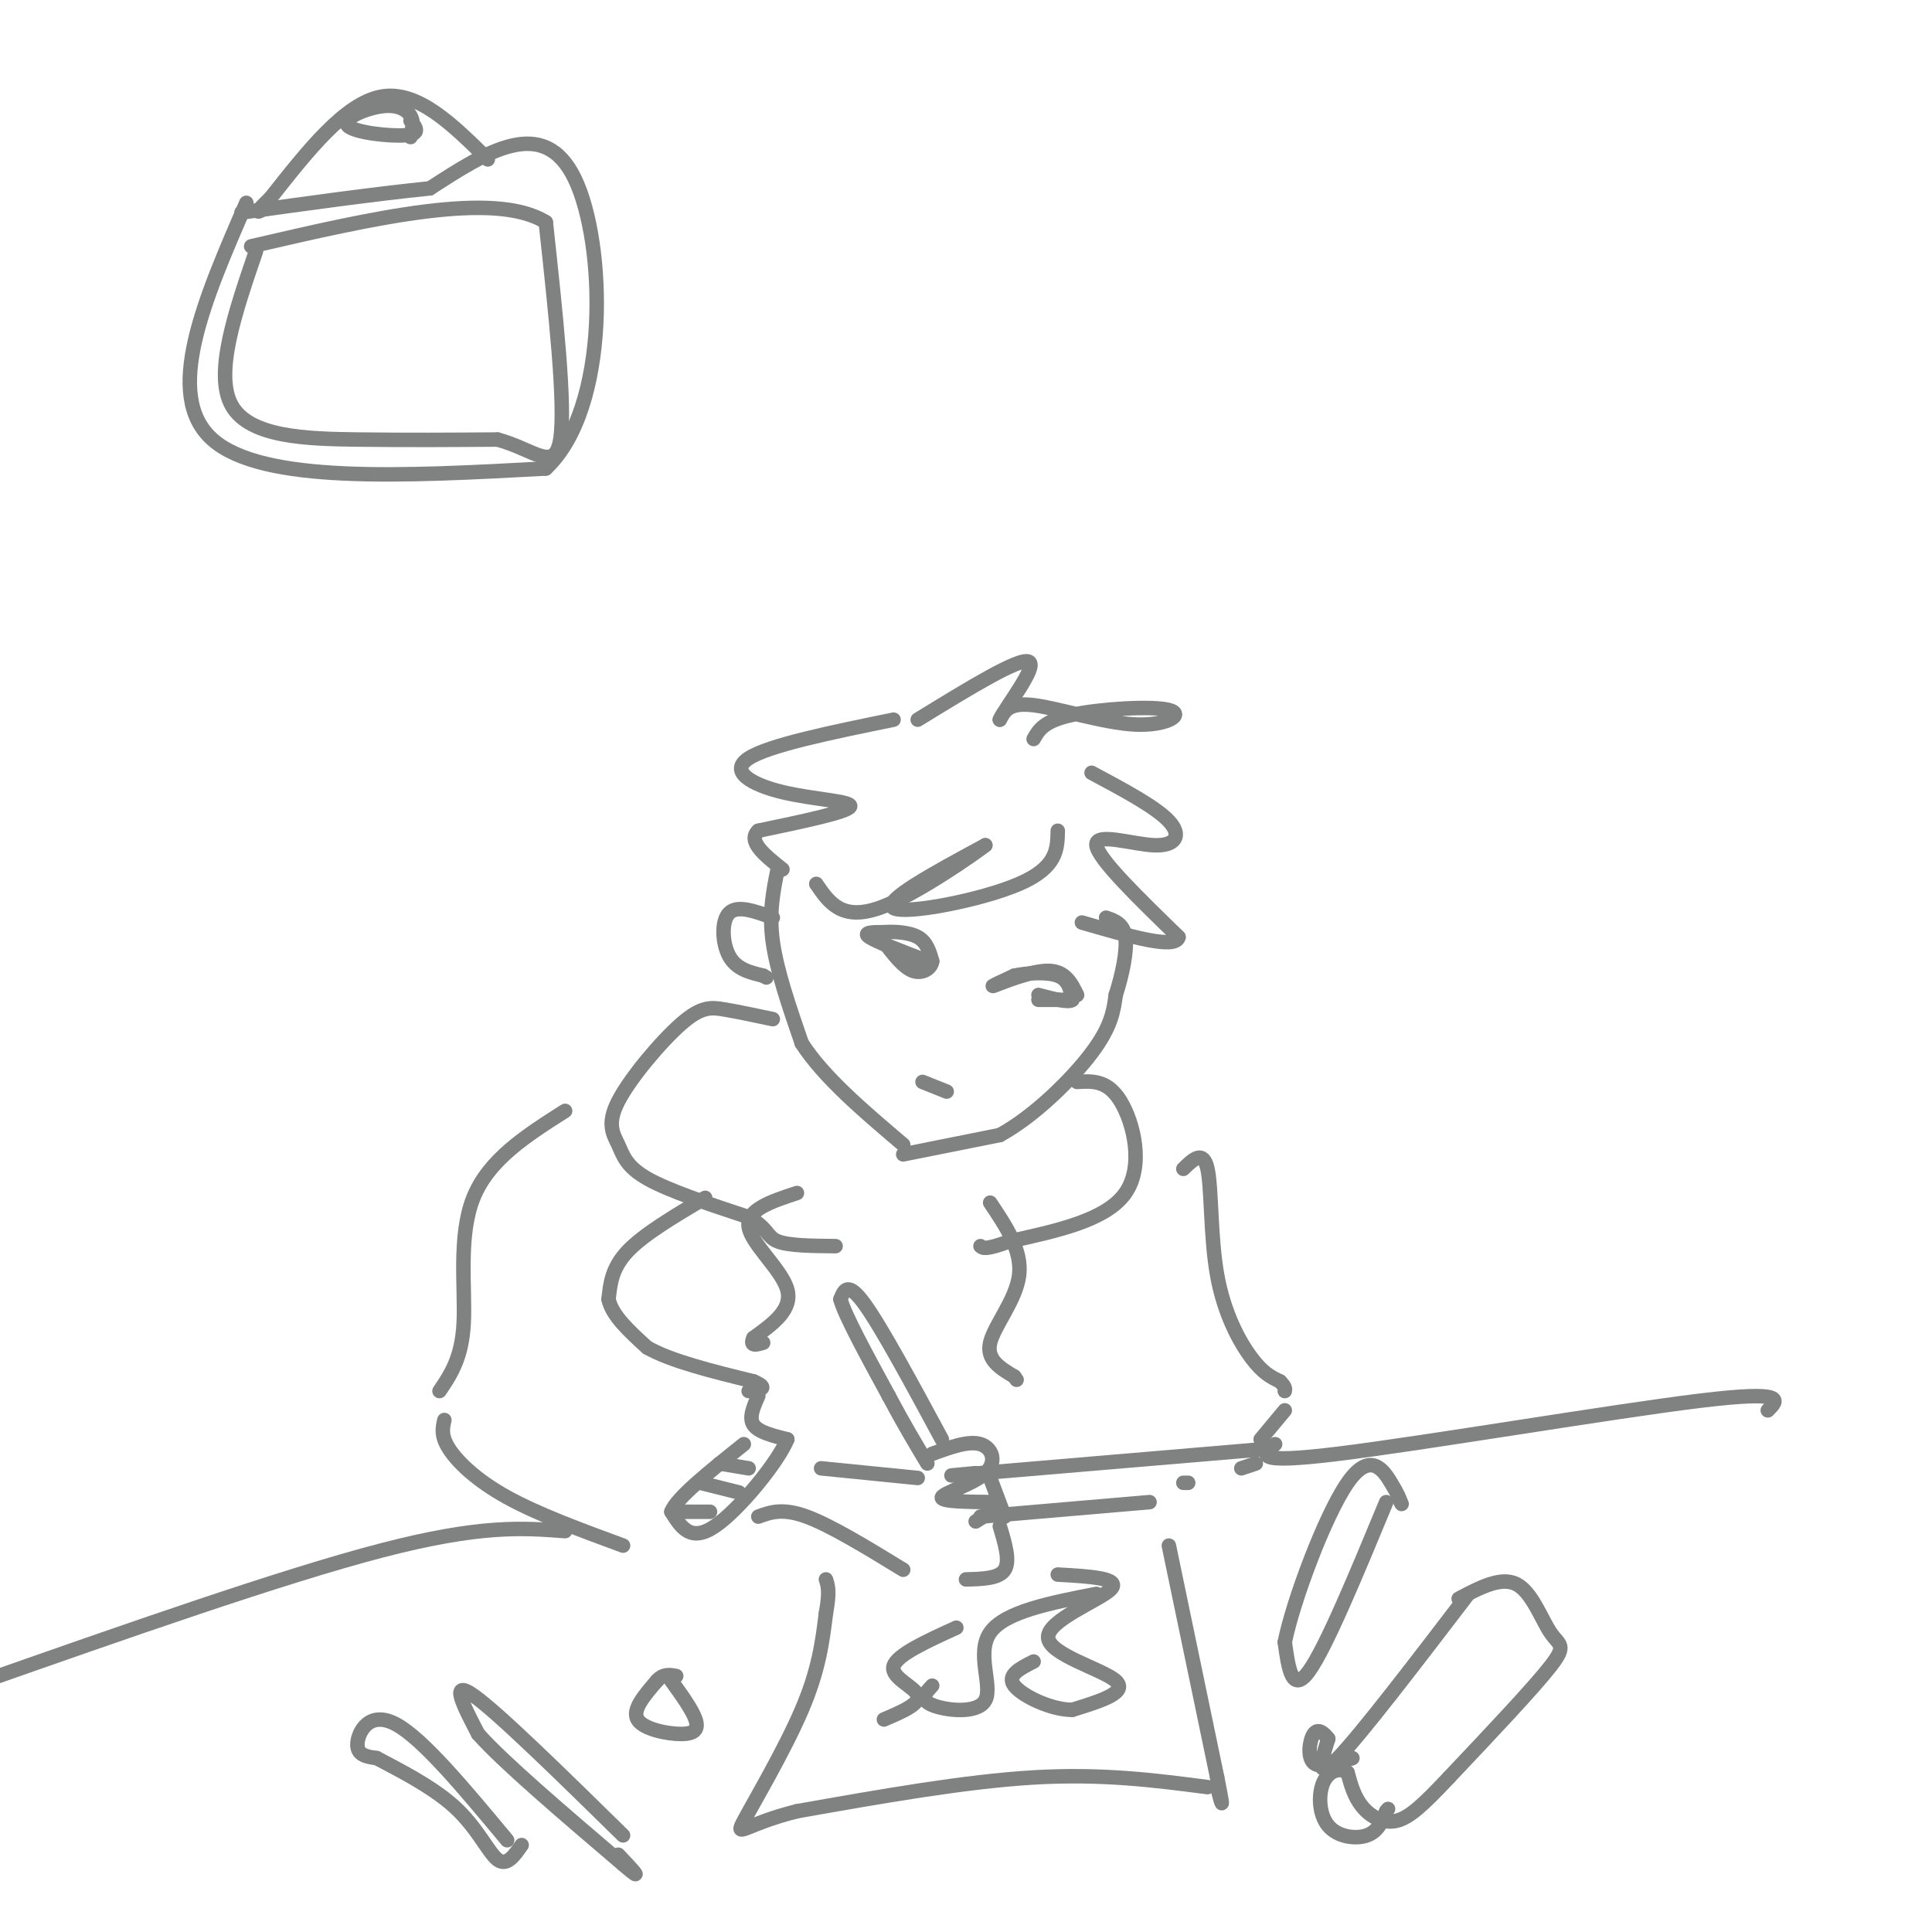 <svg viewBox='0 0 400 400' version='1.1' xmlns='http://www.w3.org/2000/svg' xmlns:xlink='http://www.w3.org/1999/xlink'><g fill='none' stroke='rgb(128,130,130)' stroke-width='3' stroke-linecap='round' stroke-linejoin='round'><path d='M146,248c-6.333,3.750 -12.667,7.500 -16,11c-3.333,3.500 -3.667,6.750 -4,10'/><path d='M126,269c0.667,3.333 4.333,6.667 8,10'/><path d='M134,279c5.000,2.833 13.500,4.917 22,7'/><path d='M156,286c3.500,1.500 1.250,1.750 -1,2'/><path d='M157,289c-1.000,2.250 -2.000,4.500 -1,6c1.000,1.500 4.000,2.250 7,3'/><path d='M163,298c-1.844,4.600 -9.956,14.600 -15,18c-5.044,3.400 -7.022,0.200 -9,-3'/><path d='M139,313c1.000,-2.833 8.000,-8.417 15,-14'/><path d='M155,304c0.000,0.000 -6.000,-1.000 -6,-1'/><path d='M153,309c0.000,0.000 -8.000,-2.000 -8,-2'/><path d='M147,313c0.000,0.000 -7.000,0.000 -7,0'/><path d='M195,298c-6.250,-11.583 -12.500,-23.167 -16,-28c-3.500,-4.833 -4.250,-2.917 -5,-1'/><path d='M174,269c0.833,3.167 5.417,11.583 10,20'/><path d='M184,289c3.000,5.667 5.500,9.833 8,14'/><path d='M193,301c3.780,-1.381 7.560,-2.762 10,-2c2.440,0.762 3.542,3.667 1,6c-2.542,2.333 -8.726,4.095 -9,5c-0.274,0.905 5.363,0.952 11,1'/><path d='M206,311c1.167,0.833 -1.417,2.417 -4,4'/><path d='M205,306c0.000,0.000 3.000,8.000 3,8'/><path d='M207,316c1.083,3.583 2.167,7.167 1,9c-1.167,1.833 -4.583,1.917 -8,2'/><path d='M190,306c0.000,0.000 -20.000,-2.000 -20,-2'/><path d='M187,325c-7.500,-4.583 -15.000,-9.167 -20,-11c-5.000,-1.833 -7.500,-0.917 -10,0'/><path d='M242,320c0.000,0.000 10.000,48.000 10,48'/><path d='M252,368c1.667,8.333 0.833,5.167 0,2'/><path d='M250,370c-10.917,-1.417 -21.833,-2.833 -36,-2c-14.167,0.833 -31.583,3.917 -49,7'/><path d='M165,375c-10.726,2.667 -13.042,5.833 -11,2c2.042,-3.833 8.440,-14.667 12,-23c3.560,-8.333 4.280,-14.167 5,-20'/><path d='M171,334c0.833,-4.500 0.417,-5.750 0,-7'/><path d='M238,311c0.000,0.000 -35.000,3.000 -35,3'/><path d='M219,326c6.589,0.369 13.179,0.738 11,3c-2.179,2.262 -13.125,6.417 -13,10c0.125,3.583 11.321,6.595 14,9c2.679,2.405 -3.161,4.202 -9,6'/><path d='M222,354c-4.244,0.044 -10.356,-2.844 -12,-5c-1.644,-2.156 1.178,-3.578 4,-5'/><path d='M227,330c-9.512,1.851 -19.024,3.702 -22,8c-2.976,4.298 0.583,11.042 -1,14c-1.583,2.958 -8.310,2.131 -11,1c-2.690,-1.131 -1.345,-2.565 0,-4'/><path d='M198,337c-6.200,2.822 -12.400,5.644 -13,8c-0.600,2.356 4.400,4.244 5,6c0.600,1.756 -3.200,3.378 -7,5'/><path d='M117,230c-7.911,5.022 -15.822,10.044 -19,18c-3.178,7.956 -1.622,18.844 -2,26c-0.378,7.156 -2.689,10.578 -5,14'/><path d='M92,294c-0.378,1.644 -0.756,3.289 1,6c1.756,2.711 5.644,6.489 12,10c6.356,3.511 15.178,6.756 24,10'/><path d='M245,242c2.060,-2.012 4.119,-4.024 5,0c0.881,4.024 0.583,14.083 2,22c1.417,7.917 4.548,13.690 7,17c2.452,3.310 4.226,4.155 6,5'/><path d='M265,286c1.167,1.167 1.083,1.583 1,2'/><path d='M266,292c0.000,0.000 -5.000,6.000 -5,6'/><path d='M260,303c0.000,0.000 -3.000,1.000 -3,1'/><path d='M245,307c0.000,0.000 1.000,0.000 1,0'/><path d='M262,300c0.000,0.000 -59.000,5.000 -59,5'/><path d='M203,305c-10.000,0.833 -5.500,0.417 -1,0'/><path d='M264,299c-2.533,2.111 -5.067,4.222 13,2c18.067,-2.222 56.733,-8.778 75,-11c18.267,-2.222 16.133,-0.111 14,2'/><path d='M117,317c-8.750,-0.667 -17.500,-1.333 -38,4c-20.500,5.333 -52.750,16.667 -85,28'/><path d='M-6,349c-13.833,4.667 -5.917,2.333 2,0'/><path d='M161,180c-0.917,4.500 -1.833,9.000 -1,15c0.833,6.000 3.417,13.500 6,21'/><path d='M166,216c4.500,7.000 12.750,14.000 21,21'/><path d='M187,239c0.000,0.000 20.000,-4.000 20,-4'/><path d='M207,235c7.111,-3.867 14.889,-11.533 19,-17c4.111,-5.467 4.556,-8.733 5,-12'/><path d='M231,206c1.400,-4.356 2.400,-9.244 2,-12c-0.400,-2.756 -2.200,-3.378 -4,-4'/><path d='M192,199c-5.250,-2.000 -10.500,-4.000 -12,-5c-1.500,-1.000 0.750,-1.000 3,-1'/><path d='M183,193c1.889,-0.156 5.111,-0.044 7,1c1.889,1.044 2.444,3.022 3,5'/><path d='M193,199c-0.156,1.489 -2.044,2.711 -4,2c-1.956,-0.711 -3.978,-3.356 -6,-6'/><path d='M183,195c-1.167,-1.167 -1.083,-1.083 -1,-1'/><path d='M223,206c-1.222,-2.489 -2.444,-4.978 -6,-5c-3.556,-0.022 -9.444,2.422 -11,3c-1.556,0.578 1.222,-0.711 4,-2'/><path d='M210,202c2.489,-0.533 6.711,-0.867 9,0c2.289,0.867 2.644,2.933 3,5'/><path d='M222,207c-0.667,0.667 -3.833,-0.167 -7,-1'/><path d='M220,207c0.000,0.000 -5.000,0.000 -5,0'/><path d='M196,226c0.000,0.000 -5.000,-2.000 -5,-2'/><path d='M219,172c-0.067,3.800 -0.133,7.600 -8,11c-7.867,3.400 -23.533,6.400 -26,5c-2.467,-1.400 8.267,-7.200 19,-13'/><path d='M204,175c-1.356,1.089 -14.244,10.311 -22,13c-7.756,2.689 -10.378,-1.156 -13,-5'/><path d='M185,149c-12.940,2.649 -25.881,5.298 -30,8c-4.119,2.702 0.583,5.458 7,7c6.417,1.542 14.548,1.869 14,3c-0.548,1.131 -9.774,3.065 -19,5'/><path d='M157,172c-2.333,2.167 1.333,5.083 5,8'/><path d='M160,190c-3.644,-1.333 -7.289,-2.667 -9,-1c-1.711,1.667 -1.489,6.333 0,9c1.489,2.667 4.244,3.333 7,4'/><path d='M158,202c1.167,0.667 0.583,0.333 0,0'/><path d='M160,211c-3.598,-0.761 -7.196,-1.522 -10,-2c-2.804,-0.478 -4.815,-0.672 -9,3c-4.185,3.672 -10.544,11.211 -13,16c-2.456,4.789 -1.007,6.828 0,9c1.007,2.172 1.574,4.478 6,7c4.426,2.522 12.713,5.261 21,8'/><path d='M155,252c4.067,2.311 3.733,4.089 6,5c2.267,0.911 7.133,0.956 12,1'/><path d='M223,224c3.156,-0.200 6.311,-0.400 9,4c2.689,4.400 4.911,13.400 1,19c-3.911,5.600 -13.956,7.800 -24,10'/><path d='M209,257c-5.000,1.833 -5.500,1.417 -6,1'/><path d='M205,249c3.311,4.933 6.622,9.867 6,15c-0.622,5.133 -5.178,10.467 -6,14c-0.822,3.533 2.089,5.267 5,7'/><path d='M210,285c0.833,1.167 0.417,0.583 0,0'/><path d='M165,247c-5.267,1.733 -10.533,3.467 -10,7c0.533,3.533 6.867,8.867 8,13c1.133,4.133 -2.933,7.067 -7,10'/><path d='M156,277c-0.833,1.833 0.583,1.417 2,1'/><path d='M226,160c6.643,3.548 13.286,7.095 16,10c2.714,2.905 1.500,5.167 -3,5c-4.500,-0.167 -12.286,-2.762 -12,0c0.286,2.762 8.643,10.881 17,19'/><path d='M244,194c-0.500,2.667 -10.250,-0.167 -20,-3'/><path d='M214,153c1.061,-1.872 2.121,-3.745 8,-5c5.879,-1.255 16.576,-1.893 20,-1c3.424,0.893 -0.424,3.317 -7,3c-6.576,-0.317 -15.879,-3.376 -21,-4c-5.121,-0.624 -6.061,1.188 -7,3'/><path d='M207,149c1.267,-2.733 7.933,-11.067 6,-12c-1.933,-0.933 -12.467,5.533 -23,12'/><path d='M304,330c-11.083,14.500 -22.167,29.000 -27,34c-4.833,5.000 -3.417,0.500 -2,-4'/><path d='M275,360c-0.893,-1.214 -2.125,-2.250 -3,-1c-0.875,1.250 -1.393,4.786 0,6c1.393,1.214 4.696,0.107 8,-1'/><path d='M302,331c4.405,-2.327 8.810,-4.655 12,-3c3.190,1.655 5.167,7.292 7,10c1.833,2.708 3.524,2.488 0,7c-3.524,4.512 -12.262,13.756 -21,23'/><path d='M300,368c-5.357,5.690 -8.250,8.417 -11,9c-2.750,0.583 -5.357,-0.976 -7,-3c-1.643,-2.024 -2.321,-4.512 -3,-7'/><path d='M279,367c-1.542,-1.128 -3.898,-0.447 -5,2c-1.102,2.447 -0.951,6.659 1,9c1.951,2.341 5.700,2.812 8,2c2.300,-0.812 3.150,-2.906 4,-5'/><path d='M287,375c0.667,-0.833 0.333,-0.417 0,0'/><path d='M129,380c-13.000,-12.750 -26.000,-25.500 -31,-29c-5.000,-3.500 -2.000,2.250 1,8'/><path d='M99,359c5.167,5.833 17.583,16.417 30,27'/><path d='M129,386c4.833,4.167 1.917,1.083 -1,-2'/><path d='M105,381c-8.733,-10.511 -17.467,-21.022 -23,-24c-5.533,-2.978 -7.867,1.578 -8,4c-0.133,2.422 1.933,2.711 4,3'/><path d='M78,364c3.762,2.036 11.167,5.625 16,10c4.833,4.375 7.095,9.536 9,11c1.905,1.464 3.452,-0.768 5,-3'/><path d='M51,42c-8.667,19.917 -17.333,39.833 -7,49c10.333,9.167 39.667,7.583 69,6'/><path d='M113,97c13.400,-12.489 12.400,-46.711 6,-60c-6.400,-13.289 -18.200,-5.644 -30,2'/><path d='M89,39c-11.500,1.167 -25.250,3.083 -39,5'/><path d='M53,52c-4.356,12.733 -8.711,25.467 -5,32c3.711,6.533 15.489,6.867 26,7c10.511,0.133 19.756,0.067 29,0'/><path d='M103,91c7.533,2.000 11.867,7.000 13,0c1.133,-7.000 -0.933,-26.000 -3,-45'/><path d='M113,46c-10.667,-6.667 -35.833,-0.833 -61,5'/><path d='M101,33c-7.250,-7.167 -14.500,-14.333 -22,-13c-7.500,1.333 -15.250,11.167 -23,21'/><path d='M56,41c-4.000,3.833 -2.500,2.917 -1,2'/><path d='M85,25c1.100,1.364 2.201,2.727 -1,3c-3.201,0.273 -10.703,-0.545 -12,-2c-1.297,-1.455 3.612,-3.545 7,-4c3.388,-0.455 5.254,0.727 6,2c0.746,1.273 0.373,2.636 0,4'/><path d='M85,28c0.000,0.667 0.000,0.333 0,0'/><path d='M287,311c-6.250,15.083 -12.500,30.167 -16,35c-3.500,4.833 -4.250,-0.583 -5,-6'/><path d='M266,340c1.655,-8.345 8.292,-26.208 13,-33c4.708,-6.792 7.488,-2.512 9,0c1.512,2.512 1.756,3.256 2,4'/><path d='M290,311c0.333,0.667 0.167,0.333 0,0'/><path d='M139,348c2.161,3.000 4.321,6.000 5,8c0.679,2.000 -0.125,3.000 -3,3c-2.875,0.000 -7.821,-1.000 -9,-3c-1.179,-2.000 1.411,-5.000 4,-8'/><path d='M136,348c1.333,-1.500 2.667,-1.250 4,-1'/></g>
</svg>